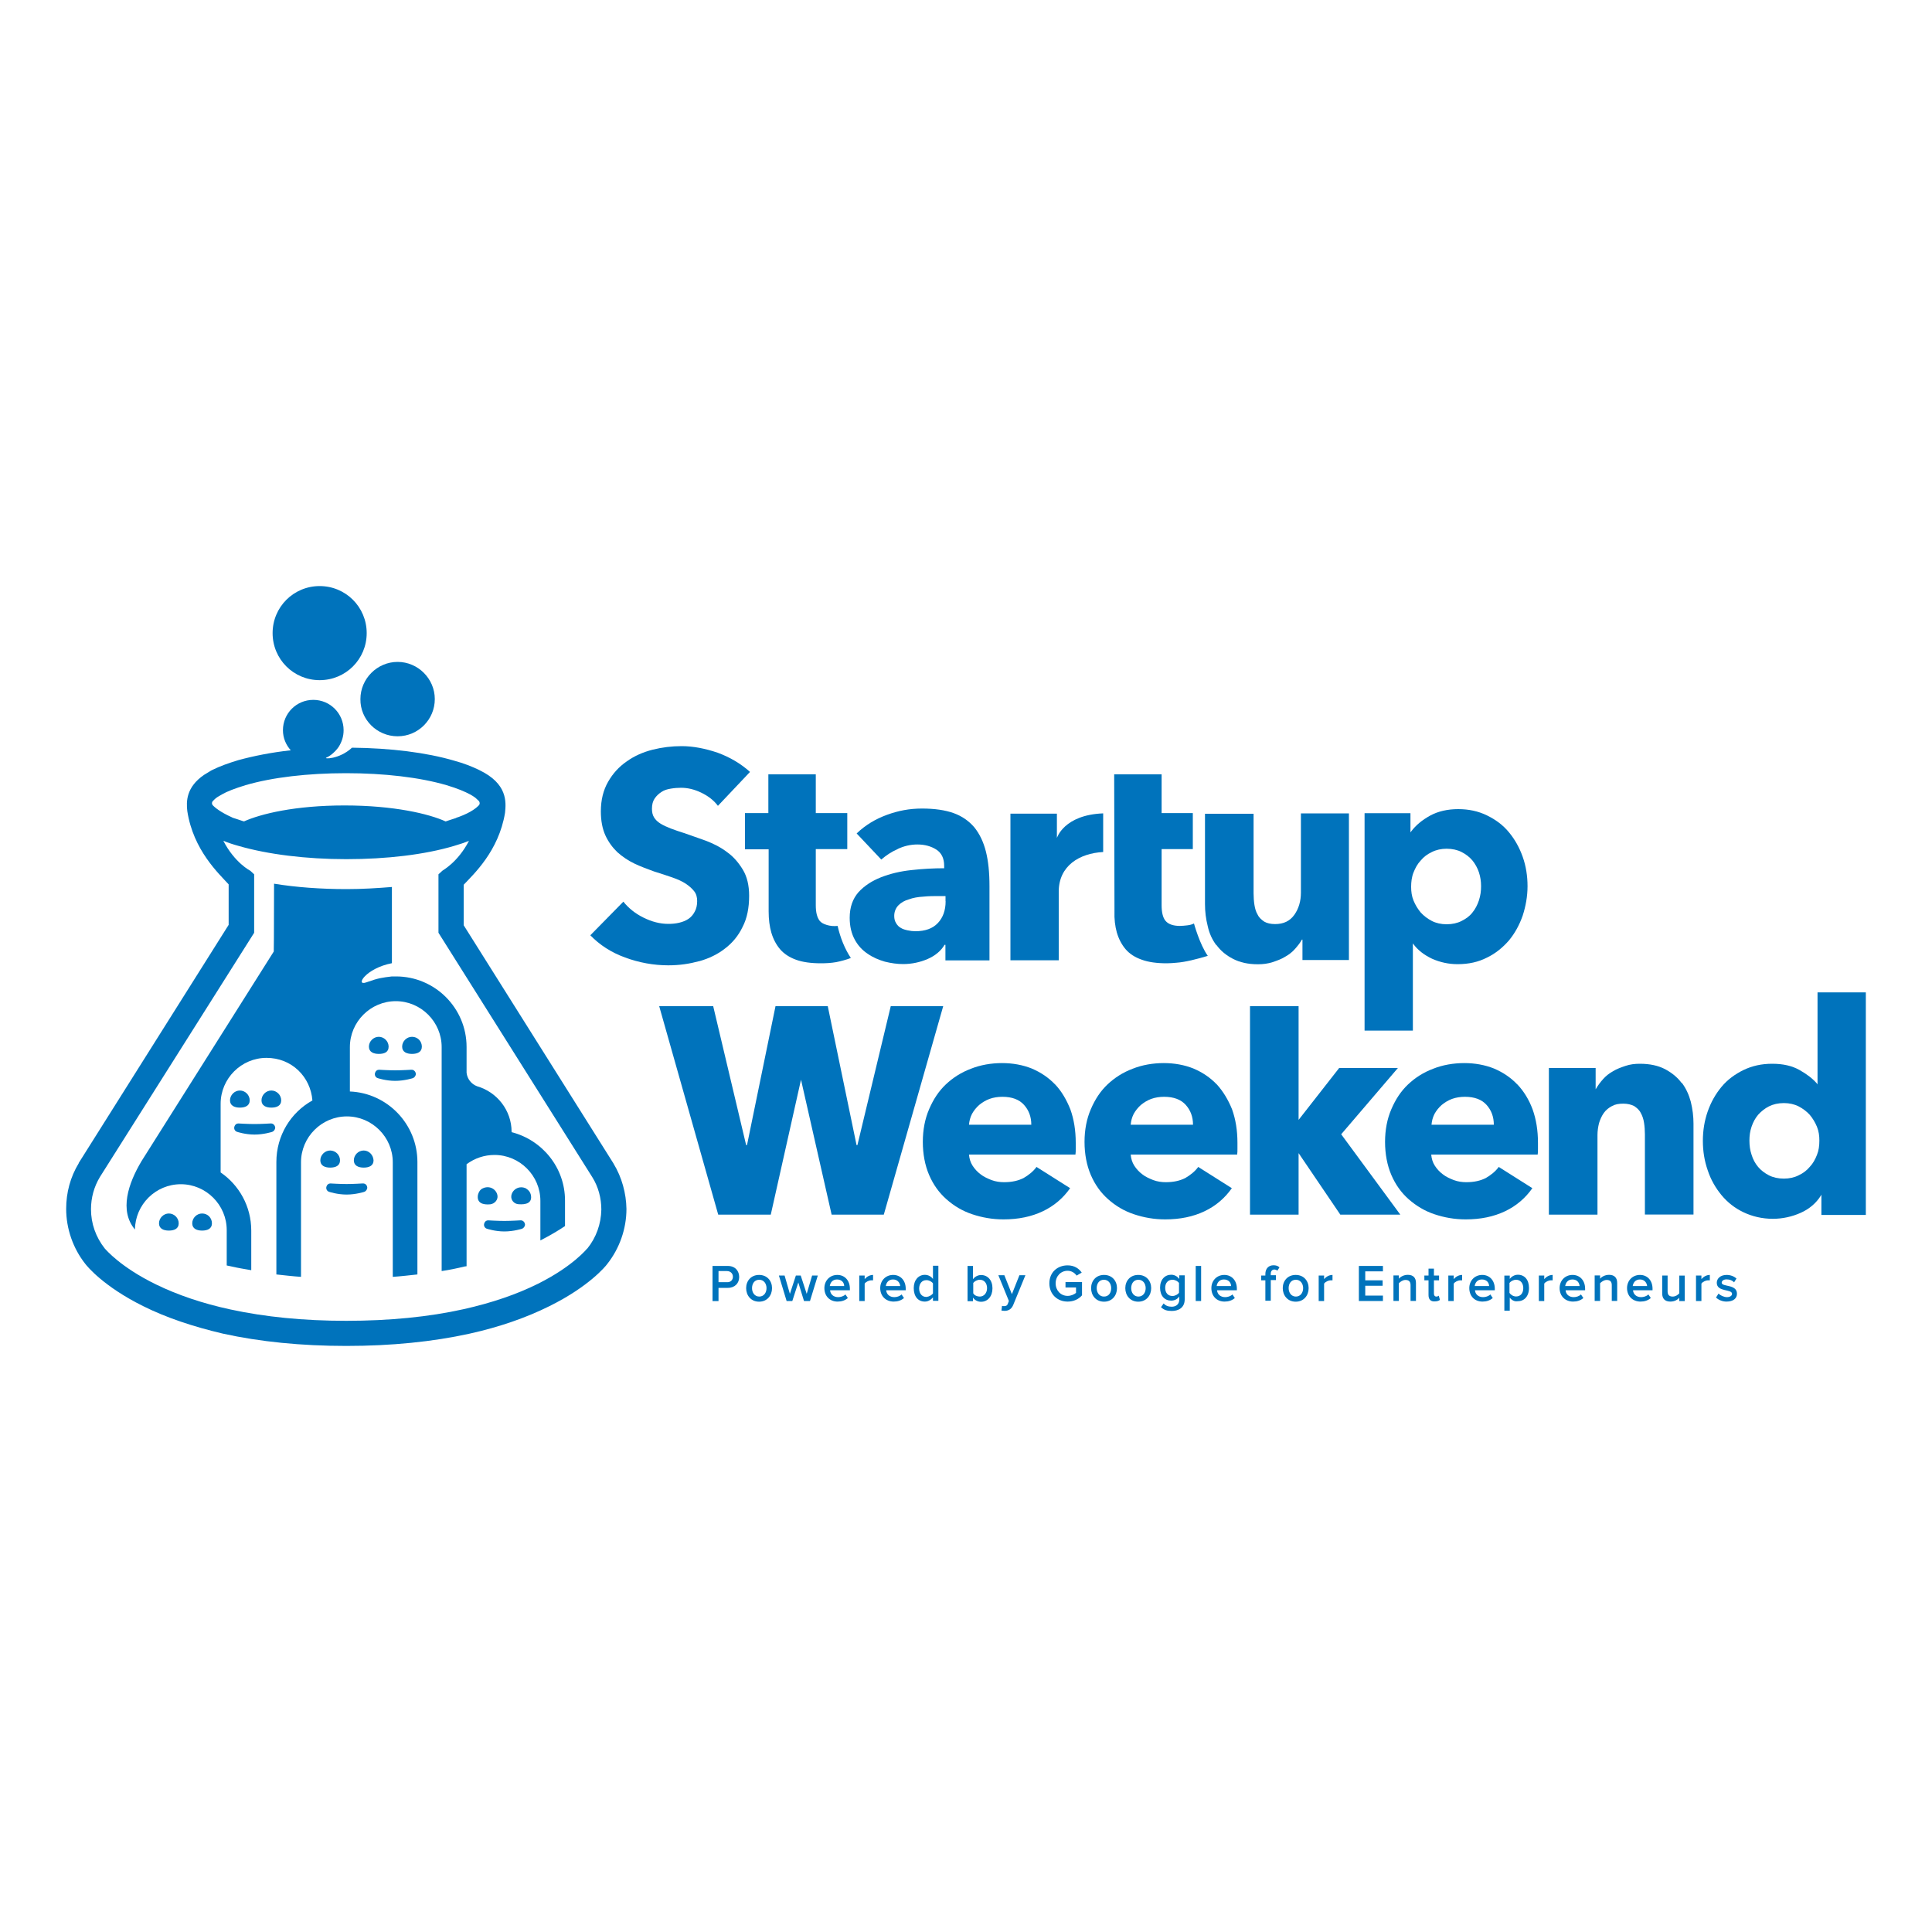 <?xml version="1.0" encoding="UTF-8"?><svg id="Camada_1" xmlns="http://www.w3.org/2000/svg" viewBox="0 0 200 200"><defs><style>.cls-1{fill:#0073bc;}</style></defs><path class="cls-1" d="M75.87,132.17c0-.34-.25-.59-.62-.59h-.87v1.15h.87c.37.03.62-.22.62-.56M73.76,134.68v-3.63h1.58c.78,0,1.18.53,1.18,1.15s-.43,1.12-1.18,1.12h-.96v1.37h-.62Z"/><path class="cls-1" d="M79.35,133.35c0-.47-.28-.87-.75-.87-.5,0-.75.4-.75.87s.28.87.75.87.75-.4.75-.87M77.24,133.35c0-.75.5-1.37,1.34-1.37s1.34.62,1.34,1.37-.5,1.4-1.34,1.4-1.34-.65-1.34-1.4"/><polygon class="cls-1" points="84.07 132.04 83.51 133.94 82.89 132.04 82.39 132.04 81.77 133.94 81.22 132.04 80.63 132.04 81.43 134.68 82.02 134.68 82.64 132.76 83.23 134.68 83.85 134.68 84.66 132.04 84.07 132.04"/><path class="cls-1" d="M86.65,132.45c-.5,0-.71.37-.75.68h1.49c0-.31-.22-.68-.75-.68M85.34,133.35c0-.78.56-1.37,1.34-1.37s1.3.59,1.3,1.43v.16h-2.05c.03.4.34.71.84.71.25,0,.56-.09.75-.28l.25.37c-.28.25-.65.37-1.06.37-.81,0-1.37-.56-1.37-1.4"/><path class="cls-1" d="M88.95,134.68v-2.64h.56v.37c.22-.25.53-.43.87-.43v.56h-.19c-.25,0-.56.16-.68.34v1.8h-.56Z"/><path class="cls-1" d="M92.45,132.45c-.5,0-.71.37-.75.68h1.49c-.03-.31-.25-.68-.75-.68M91.12,133.35c0-.78.56-1.37,1.34-1.37s1.3.59,1.3,1.43v.16h-2.02c.03.4.34.71.84.71.25,0,.56-.09.75-.28l.25.37c-.28.25-.65.37-1.06.37-.81,0-1.4-.56-1.4-1.4"/><path class="cls-1" d="M96.58,133.88v-1.02c-.12-.19-.4-.34-.68-.34-.47,0-.75.37-.75.87s.28.87.75.87c.28-.03.56-.19.68-.37M96.58,134.68v-.37c-.22.25-.5.43-.84.43-.68,0-1.15-.5-1.15-1.4,0-.84.5-1.37,1.15-1.37.34,0,.65.16.84.43v-1.37h.56v3.63h-.56Z"/><path class="cls-1" d="M101.43,134.22c.43,0,.75-.37.75-.87s-.28-.87-.75-.87c-.28,0-.56.16-.68.34v1.06c.12.22.4.34.68.34M100.16,134.68v-3.63h.56v1.37c.22-.28.53-.43.84-.43.68,0,1.18.53,1.18,1.37s-.5,1.4-1.18,1.4c-.34,0-.65-.16-.84-.43v.37h-.56Z"/><path class="cls-1" d="M103.73,135.18c.06.03.16.03.22.03.19,0,.31-.06.37-.22l.12-.31-1.09-2.67h.62l.78,1.96.78-1.96h.62l-1.27,3.1c-.19.43-.5.59-.9.59-.09,0-.25-.03-.31-.03l.06-.5Z"/><path class="cls-1" d="M108.63,132.85c0-1.15.84-1.86,1.89-1.86.71,0,1.18.34,1.46.75l-.53.31c-.19-.28-.53-.5-.93-.5-.71,0-1.24.56-1.24,1.3s.53,1.3,1.24,1.3c.37,0,.68-.16.87-.31v-.56h-1.09v-.56h1.71v1.37c-.34.4-.87.65-1.49.65-1.06,0-1.89-.75-1.89-1.89"/><path class="cls-1" d="M115.03,133.35c0-.47-.28-.87-.75-.87-.5,0-.75.4-.75.87s.28.87.75.87c.5,0,.75-.4.75-.87M112.95,133.35c0-.75.5-1.37,1.34-1.37s1.34.62,1.34,1.37-.5,1.4-1.34,1.4-1.34-.65-1.34-1.4"/><path class="cls-1" d="M118.6,133.35c0-.47-.28-.87-.75-.87-.5,0-.75.4-.75.87s.28.87.75.87.75-.4.75-.87M116.49,133.35c0-.75.5-1.37,1.34-1.37s1.34.62,1.34,1.37-.5,1.4-1.34,1.4-1.34-.65-1.34-1.4"/><path class="cls-1" d="M122.05,133.81v-.99c-.12-.19-.4-.34-.68-.34-.47,0-.75.34-.75.84s.28.84.75.84c.28,0,.56-.16.68-.34M120.18,135.33l.28-.4c.22.25.5.34.84.34.37,0,.78-.19.78-.75v-.31c-.19.28-.5.43-.84.43-.68,0-1.15-.5-1.15-1.34s.5-1.34,1.15-1.34c.34,0,.62.16.84.43v-.37h.56v2.48c0,.93-.71,1.21-1.34,1.21-.47,0-.81-.09-1.12-.4"/><rect class="cls-1" x="123.78" y="131.05" width=".56" height="3.63"/><path class="cls-1" d="M126.7,132.45c-.5,0-.71.37-.75.68h1.49c0-.31-.22-.68-.75-.68M125.4,133.35c0-.78.56-1.37,1.34-1.37s1.3.59,1.3,1.43v.16h-2.05c.03.4.34.71.84.71.25,0,.56-.09.75-.28l.25.37c-.28.25-.65.37-1.06.37-.81,0-1.37-.56-1.37-1.4"/><path class="cls-1" d="M130.99,134.68v-2.14h-.43v-.5h.43v-.16c0-.56.34-.9.84-.9.25,0,.47.06.62.22l-.22.34c-.06-.06-.19-.12-.31-.12-.22,0-.37.16-.37.43v.16h.53v.5h-.53v2.14h-.56v.03Z"/><path class="cls-1" d="M134.9,133.35c0-.47-.28-.87-.75-.87-.5,0-.75.4-.75.87s.28.87.75.87.75-.4.75-.87M132.79,133.35c0-.75.5-1.37,1.34-1.37s1.34.62,1.34,1.37-.5,1.4-1.34,1.4-1.34-.65-1.34-1.4"/><path class="cls-1" d="M136.51,134.68v-2.64h.56v.37c.22-.25.53-.43.87-.43v.56h-.19c-.25,0-.56.16-.68.34v1.8h-.56Z"/><polygon class="cls-1" points="140.67 131.05 140.67 134.68 143.16 134.68 143.16 134.12 141.33 134.12 141.33 133.1 143.13 133.1 143.13 132.54 141.33 132.54 141.33 131.61 143.16 131.61 143.16 131.05 140.67 131.05"/><path class="cls-1" d="M146.02,134.68v-1.65c0-.4-.22-.53-.53-.53-.28,0-.53.19-.68.34v1.83h-.56v-2.64h.56v.34c.19-.22.53-.4.93-.4.56,0,.84.31.84.84v1.86h-.56Z"/><path class="cls-1" d="M147.88,134.06v-1.52h-.43v-.5h.43v-.71h.56v.71h.53v.5h-.53v1.37c0,.19.09.31.25.31.12,0,.22-.06.25-.09l.12.43c-.09.09-.28.16-.53.16-.43.03-.65-.22-.65-.65"/><path class="cls-1" d="M149.93,134.68v-2.64h.56v.37c.22-.25.53-.43.87-.43v.56h-.19c-.25,0-.56.16-.68.34v1.8h-.56Z"/><path class="cls-1" d="M153.41,132.45c-.5,0-.71.37-.75.68h1.49c0-.31-.22-.68-.75-.68M152.1,133.35c0-.78.56-1.37,1.34-1.37s1.3.59,1.3,1.43v.16h-2.05c.03.4.34.71.84.71.25,0,.56-.09.75-.28l.25.37c-.28.25-.65.37-1.06.37-.81,0-1.37-.56-1.37-1.4"/><path class="cls-1" d="M157.69,133.35c0-.5-.28-.87-.75-.87-.28,0-.56.16-.68.34v1.02c.12.19.4.37.68.37.47,0,.75-.34.75-.87M156.29,134.31v1.37h-.56v-3.63h.56v.34c.19-.25.5-.43.84-.43.68,0,1.15.5,1.15,1.37s-.5,1.37-1.15,1.37c-.34.06-.62-.09-.84-.37"/><path class="cls-1" d="M159.3,134.68v-2.64h.56v.37c.22-.25.53-.43.87-.43v.56h-.19c-.25,0-.56.16-.68.34v1.8h-.56Z"/><path class="cls-1" d="M162.78,132.45c-.5,0-.71.37-.75.68h1.49c-.03-.31-.22-.68-.75-.68M161.45,133.35c0-.78.56-1.37,1.34-1.37s1.3.59,1.3,1.43v.16h-2.02c.03.4.34.71.84.71.25,0,.56-.09.75-.28l.25.37c-.28.25-.65.37-1.06.37-.81,0-1.4-.56-1.4-1.4"/><path class="cls-1" d="M166.85,134.68v-1.65c0-.4-.22-.53-.53-.53-.28,0-.53.19-.68.34v1.83h-.56v-2.64h.56v.34c.19-.22.53-.4.93-.4.56,0,.84.31.84.84v1.86h-.56Z"/><path class="cls-1" d="M169.77,132.45c-.5,0-.71.37-.75.68h1.49c-.03-.31-.25-.68-.75-.68M168.43,133.35c0-.78.56-1.37,1.34-1.37s1.3.59,1.3,1.43v.16h-2.02c.03.4.34.71.84.71.25,0,.56-.09.75-.28l.25.37c-.28.25-.65.37-1.06.37-.81,0-1.4-.56-1.4-1.4"/><path class="cls-1" d="M173.84,134.68v-.34c-.19.22-.5.4-.93.4-.56,0-.84-.31-.84-.84v-1.86h.56v1.65c0,.4.22.53.53.53.28,0,.53-.16.68-.34v-1.83h.56v2.64h-.56Z"/><path class="cls-1" d="M175.57,134.68v-2.64h.56v.37c.22-.25.53-.43.87-.43v.56h-.19c-.25,0-.56.16-.68.34v1.8h-.56Z"/><path class="cls-1" d="M177.65,134.31l.25-.4c.19.19.56.37.87.37.34,0,.53-.16.53-.34,0-.53-1.58-.16-1.58-1.15,0-.43.37-.81,1.02-.81.43,0,.78.16,1.02.37l-.25.4c-.16-.19-.43-.31-.78-.31-.31,0-.5.16-.5.34,0,.47,1.58.12,1.58,1.15,0,.47-.37.81-1.09.81-.4,0-.81-.16-1.09-.43"/><path class="cls-1" d="M33.09,70.41c2.7,0,4.87-2.17,4.87-4.87s-2.17-4.87-4.87-4.87-4.87,2.17-4.87,4.87c0,2.7,2.17,4.87,4.87,4.87"/><path class="cls-1" d="M20.26,120.28h0ZM52.96,117.23v-.06c0-2.24-1.52-4.13-3.57-4.72-.59-.22-1.02-.75-1.09-1.4v-2.67c0-4.04-3.29-7.3-7.3-7.3h-.43c-.99.12-1.4.16-2.67.62-1.15.4-.06-1.46,2.67-1.99v-7.89c-1.49.12-3.07.22-4.69.22-2.67,0-5.25-.19-7.51-.56,0,5.65-.03,7.02-.03,7.02l-13.69,21.7c-1.37,2.3-2.33,5.12-.68,7.08.03-2.58,2.14-4.69,4.75-4.69s4.75,2.14,4.75,4.75v3.66c.16.03.28.06.43.09.68.16,1.4.28,2.11.4v-4.1c0-2.52-1.27-4.72-3.17-6.02v-7.11c0-2.61,2.14-4.75,4.75-4.75s4.56,1.96,4.75,4.41c-2.24,1.24-3.73,3.63-3.73,6.37v11.64c.84.09,1.68.19,2.55.25v-11.86c0-2.61,2.14-4.75,4.75-4.75s4.75,2.14,4.75,4.75v11.86c.87-.06,1.71-.16,2.55-.25v-11.64c0-3.91-3.1-7.14-6.99-7.3v-4.6c0-2.61,2.14-4.75,4.75-4.75s4.75,2.14,4.75,4.75v23.19c.81-.12,1.58-.28,2.36-.47.06,0,.12-.03.22-.03v-10.56c.84-.62,1.83-.96,2.89-.96,2.61,0,4.75,2.14,4.75,4.75v4.1c1.02-.53,1.86-1.02,2.55-1.49v-2.64c0-3.42-2.36-6.27-5.53-7.08"/><path class="cls-1" d="M37.59,122.51h-.06s-.96.06-1.65.06-1.68-.06-1.68-.06c-.19,0-.34.12-.4.31-.09.25.06.5.28.56,0,0,.84.28,1.8.28s1.83-.28,1.83-.28c.16-.06.28-.22.31-.4,0-.28-.19-.47-.43-.47"/><path class="cls-1" d="M37.65,119.1c-.56,0-1.02.47-1.02,1.02s.47.75,1.02.75,1.02-.19,1.02-.75c-.03-.56-.47-1.02-1.02-1.02"/><path class="cls-1" d="M35.2,120.12c0-.56-.47-1.02-1.02-1.02s-1.02.47-1.02,1.02.47.75,1.02.75,1.02-.19,1.02-.75"/><path class="cls-1" d="M41.16,76.22c2.14,0,3.85-1.74,3.85-3.85s-1.74-3.85-3.85-3.85-3.85,1.74-3.85,3.85c-.03,2.11,1.71,3.85,3.85,3.85"/><path class="cls-1" d="M28.06,116.3h-.06s-.96.06-1.65.06-1.68-.06-1.68-.06c-.19,0-.34.12-.4.31-.09.25.06.5.28.56,0,0,.84.28,1.8.28s1.83-.28,1.83-.28c.16-.06.28-.22.31-.4,0-.25-.19-.47-.43-.47"/><path class="cls-1" d="M28.09,112.89c-.56,0-1.02.47-1.02,1.02s.47.75,1.02.75,1.02-.19,1.02-.75-.47-1.02-1.02-1.02"/><path class="cls-1" d="M25.85,113.91c0-.56-.47-1.02-1.02-1.02s-1.02.47-1.02,1.02.47.75,1.02.75,1.02-.19,1.02-.75"/><path class="cls-1" d="M42.65,107.33c-.56,0-1.02.47-1.02,1.02s.47.75,1.02.75,1.02-.19,1.02-.75c0-.56-.43-1.02-1.02-1.02"/><path class="cls-1" d="M40.23,108.35c0-.56-.47-1.02-1.02-1.02s-1.02.47-1.02,1.02.47.75,1.02.75,1.02-.16,1.02-.75"/><path class="cls-1" d="M54.48,123.04c-.71-.37-1.46.09-1.55.75-.06.43.28.84.75.87.78.06,1.46-.12,1.27-.99-.06-.25-.22-.47-.47-.62"/><path class="cls-1" d="M51.5,123.78c-.09-.65-.81-1.12-1.55-.75-.25.12-.4.37-.47.65-.16.87.53,1.06,1.27.99.47-.06.81-.47.75-.9"/><path class="cls-1" d="M114.19,84.2c-4.07.16-4.78,2.55-4.78,2.55v-2.52h-4.81v15.18h5v-7.11c0-2.67,2.14-3.97,4.6-4.1v-4.01Z"/><path class="cls-1" d="M72.4,99.5c.99-.28,1.89-.71,2.64-1.3.78-.59,1.4-1.34,1.83-2.24.47-.9.68-1.99.68-3.23,0-1.09-.22-1.99-.65-2.7-.43-.71-.96-1.34-1.61-1.8-.65-.5-1.37-.87-2.17-1.18-.81-.28-1.55-.56-2.3-.81-.5-.16-.96-.31-1.37-.47-.4-.16-.75-.31-1.06-.5s-.53-.4-.68-.65c-.16-.25-.22-.56-.22-.9,0-.43.09-.78.28-1.06.19-.28.43-.5.71-.68.28-.19.59-.28.96-.34.34-.06.71-.09,1.06-.09.68,0,1.37.16,2.08.5s1.3.78,1.74,1.37l3.32-3.51c-.96-.87-2.08-1.52-3.35-1.99-1.27-.43-2.52-.68-3.73-.68-1.02,0-2.02.12-3.01.37s-1.89.65-2.67,1.21c-.81.56-1.43,1.24-1.93,2.11-.5.87-.75,1.89-.75,3.07,0,.96.16,1.8.47,2.48s.75,1.27,1.24,1.74c.53.47,1.12.87,1.77,1.18.65.31,1.34.56,2.02.81.71.22,1.34.43,1.89.62s1.02.4,1.4.65c.37.25.65.5.87.78s.31.62.31,1.02c0,.43-.09.81-.25,1.09-.16.31-.37.56-.65.75-.28.19-.59.31-.96.4-.37.09-.75.12-1.12.12-.87,0-1.71-.22-2.58-.65s-1.55-.99-2.08-1.65l-3.42,3.48c.96.99,2.14,1.77,3.6,2.3,1.43.53,2.95.81,4.47.81,1.18,0,2.2-.16,3.2-.43"/><path class="cls-1" d="M115.62,96.55c.19.65.5,1.24.9,1.71s.96.84,1.68,1.09c.68.25,1.55.37,2.58.37.34,0,.68-.03,1.02-.06.87-.06,2.11-.37,3.23-.71-.84-1.18-1.43-3.35-1.43-3.35-.19.09-.4.16-.68.19-.28.03-.53.06-.78.06-.71,0-1.21-.19-1.49-.53s-.4-.9-.4-1.61v-5.81h3.23v-3.73h-3.23v-4.01h-4.91l.03,14.13c-.03.87.06,1.58.25,2.27"/><path class="cls-1" d="M125.93,97.83c.43.59.99,1.06,1.71,1.43s1.55.56,2.58.56c.53,0,1.02-.06,1.52-.22.47-.16.9-.31,1.3-.56.4-.22.75-.5,1.02-.81s.53-.62.71-.96h.06v2.11h4.81v-15.18h-4.97v8.2c0,.87-.22,1.65-.68,2.3s-1.12.96-1.99.96c-.47,0-.84-.09-1.12-.25-.28-.19-.53-.4-.68-.71-.19-.31-.28-.65-.34-1.02-.06-.37-.09-.81-.09-1.21v-8.23h-5.03v9.35c0,.78.09,1.52.28,2.27.16.75.47,1.43.9,1.99"/><path class="cls-1" d="M146.33,90.31c.19-.47.4-.87.75-1.24.31-.37.68-.65,1.15-.87.43-.22.96-.34,1.52-.34.59,0,1.12.12,1.55.34s.81.5,1.12.87c.28.34.53.78.68,1.24s.22.93.22,1.43-.06.96-.22,1.46c-.16.47-.37.9-.68,1.27-.28.37-.68.65-1.12.87-.43.22-.96.34-1.55.34-.56,0-1.09-.12-1.52-.34s-.84-.53-1.15-.87c-.31-.37-.56-.78-.75-1.24s-.25-.93-.25-1.43.06-1.02.25-1.49M146.23,97.61l.06.09c.47.65,1.12,1.15,1.96,1.55.84.37,1.71.56,2.64.56,1.15,0,2.14-.22,3.04-.68.9-.43,1.65-1.06,2.27-1.77.62-.75,1.09-1.61,1.43-2.58.31-.96.5-1.99.5-3.04s-.16-2.08-.5-3.04c-.34-.96-.81-1.8-1.43-2.55-.62-.75-1.37-1.3-2.27-1.74s-1.89-.65-2.98-.65-2.08.22-2.92.68c-.84.47-1.46.99-1.93,1.61l-.09.12v-1.99h-4.75v22.51h5v-9.1h-.03Z"/><polygon class="cls-1" points="92.21 104.16 88.76 118.54 88.67 118.54 85.69 104.16 80.28 104.16 77.33 118.54 77.24 118.54 73.83 104.16 68.24 104.16 74.35 125.74 77.89 125.74 79.54 125.74 79.79 125.74 82.92 111.77 86.09 125.74 86.34 125.74 87.98 125.74 91.49 125.74 97.64 104.16 92.21 104.16"/><path class="cls-1" d="M100.31,116.43c.03-.37.12-.75.31-1.12.19-.34.43-.65.75-.93.31-.25.65-.47,1.06-.62s.87-.22,1.34-.22c.99,0,1.74.28,2.24.84.5.56.75,1.24.75,2.05h-6.43ZM109.22,112.26c-.68-.71-1.46-1.24-2.42-1.65-.93-.37-1.96-.56-3.07-.56s-2.24.19-3.23.59c-.99.37-1.86.93-2.58,1.61-.75.71-1.3,1.55-1.74,2.58-.43.99-.65,2.14-.65,3.38s.22,2.42.65,3.42,1.02,1.83,1.8,2.52,1.65,1.21,2.67,1.55c1.02.34,2.08.53,3.23.53,1.55,0,2.89-.28,4.07-.84,1.18-.56,2.11-1.37,2.83-2.39l-3.48-2.2c-.34.47-.81.84-1.34,1.15-.56.28-1.21.43-2.02.43-.43,0-.87-.06-1.3-.22-.4-.16-.81-.34-1.12-.59-.34-.25-.62-.56-.84-.9s-.34-.75-.37-1.15h11.02c.03-.19.03-.37.03-.59v-.62c0-1.3-.19-2.45-.56-3.48-.4-.99-.9-1.86-1.58-2.58"/><path class="cls-1" d="M117.05,116.43c.03-.37.12-.75.31-1.12.19-.34.43-.65.75-.93.31-.25.65-.47,1.06-.62s.87-.22,1.34-.22c.99,0,1.74.28,2.24.84.5.56.75,1.24.75,2.05h-6.43ZM125.96,112.26c-.68-.71-1.46-1.24-2.42-1.65-.93-.37-1.96-.56-3.07-.56s-2.24.19-3.23.59c-.99.37-1.86.93-2.58,1.61-.75.71-1.3,1.55-1.74,2.58-.43.99-.65,2.14-.65,3.38s.22,2.42.65,3.42,1.02,1.83,1.8,2.52,1.65,1.21,2.67,1.55c1.02.34,2.08.53,3.23.53,1.55,0,2.89-.28,4.07-.84,1.18-.56,2.11-1.37,2.83-2.39l-3.48-2.2c-.34.47-.81.84-1.34,1.15-.56.28-1.21.43-2.02.43-.43,0-.87-.06-1.3-.22-.4-.16-.81-.34-1.12-.59-.34-.25-.62-.56-.84-.9s-.34-.75-.37-1.15h11.02c.03-.19.03-.37.03-.59v-.62c0-1.3-.19-2.45-.56-3.48-.4-.99-.93-1.86-1.58-2.58"/><path class="cls-1" d="M148.19,116.43c.03-.37.12-.75.31-1.12.19-.34.43-.65.75-.93.31-.25.65-.47,1.06-.62s.87-.22,1.34-.22c.99,0,1.74.28,2.24.84.5.56.75,1.24.75,2.05h-6.43ZM157.07,112.26c-.68-.71-1.46-1.24-2.42-1.65-.93-.37-1.96-.56-3.07-.56s-2.24.19-3.23.59c-.99.37-1.86.93-2.58,1.61-.75.71-1.3,1.55-1.74,2.58-.43.99-.65,2.14-.65,3.38s.22,2.42.65,3.42,1.02,1.83,1.8,2.52c.78.68,1.65,1.21,2.67,1.55,1.02.34,2.08.53,3.23.53,1.55,0,2.89-.28,4.07-.84,1.18-.56,2.11-1.37,2.83-2.39l-3.48-2.2c-.34.47-.81.84-1.34,1.15-.56.28-1.21.43-2.02.43-.43,0-.87-.06-1.3-.22-.4-.16-.81-.34-1.12-.59-.34-.25-.62-.56-.84-.9s-.34-.75-.37-1.15h11.02c.03-.19.03-.37.03-.59v-.62c0-1.3-.19-2.45-.56-3.48-.37-.99-.9-1.86-1.58-2.58"/><path class="cls-1" d="M174.08,112.11c-.43-.59-1.02-1.06-1.71-1.43-.71-.37-1.58-.56-2.61-.56-.53,0-1.02.06-1.49.22s-.9.31-1.3.56c-.4.22-.75.5-1.02.81-.28.31-.53.65-.71.96l-.06.09v-2.2h-4.84v15.18h5.03v-8.23c0-.43.06-.84.16-1.24.12-.4.28-.75.5-1.06.22-.31.5-.53.84-.71.34-.19.71-.25,1.18-.25.43,0,.81.09,1.12.25.28.19.53.4.68.71.16.28.28.62.34,1.02.06.37.09.81.09,1.21v8.29h5.03v-9.41c0-.75-.09-1.49-.28-2.27-.19-.71-.5-1.4-.93-1.96"/><path class="cls-1" d="M188.09,119.56c-.19.47-.4.87-.75,1.24-.31.37-.68.65-1.15.87-.43.22-.96.34-1.52.34-.59,0-1.12-.12-1.55-.34s-.84-.53-1.12-.87c-.31-.37-.53-.78-.68-1.27-.16-.47-.22-.96-.22-1.46s.06-.96.22-1.43.37-.87.68-1.24c.31-.34.68-.65,1.12-.87s.96-.34,1.55-.34c.56,0,1.09.12,1.52.34s.84.53,1.15.87c.31.37.56.78.75,1.24.19.47.25.93.25,1.43,0,.53-.06,1.02-.25,1.49M188.15,102.7v9.56l-.06-.09c-.43-.5-1.02-.96-1.8-1.4s-1.71-.65-2.83-.65-2.08.22-2.98.65c-.87.43-1.65.99-2.27,1.74s-1.09,1.58-1.43,2.55-.5,1.99-.5,3.04.16,2.08.5,3.04c.31.96.81,1.83,1.43,2.58s1.37,1.34,2.27,1.77c.9.43,1.93.68,3.04.68,1.02,0,1.99-.22,2.89-.62.9-.4,1.61-1.02,2.08-1.77l.06-.12v2.11h4.6v-23.04h-5v-.03Z"/><path class="cls-1" d="M77.12,87.92h2.45v6.43c0,.81.09,1.55.28,2.2.19.65.5,1.24.9,1.71s.96.84,1.65,1.09c.68.25,1.55.37,2.58.37.53,0,1.06-.03,1.58-.12.47-.09,1.15-.28,1.52-.43-.62-.93-1.09-2.08-1.37-3.32-.75.09-1.58-.16-1.86-.53s-.4-.9-.4-1.61v-5.81h3.26v-3.73h-3.26v-4.01h-4.91v4.01h-2.42v3.76h0Z"/><path class="cls-1" d="M97.89,93.29c0,.96-.28,1.71-.81,2.27s-1.3.84-2.33.84c-.25,0-.5-.03-.78-.09-.28-.06-.5-.12-.71-.25-.22-.12-.37-.28-.5-.5s-.19-.43-.19-.75c0-.43.16-.81.43-1.09s.65-.5,1.09-.62c.43-.16.93-.25,1.49-.28.56-.06,1.12-.06,1.65-.06h.65v.53h0ZM92.92,87.89c.65-.31,1.34-.47,2.05-.47.78,0,1.43.19,1.96.53.53.34.81.9.81,1.68v.25c-1.09,0-2.24.06-3.38.19-1.15.12-2.2.37-3.17.75-.93.37-1.71.87-2.33,1.55-.59.68-.9,1.55-.9,2.64,0,.9.19,1.65.53,2.27.34.62.78,1.09,1.34,1.46.53.37,1.12.62,1.77.81.65.16,1.27.25,1.89.25.9,0,1.77-.19,2.55-.53s1.37-.84,1.74-1.46h.09v1.61h4.56v-7.7c0-1.4-.12-2.58-.37-3.57-.25-.99-.65-1.83-1.21-2.52-.56-.65-1.27-1.15-2.14-1.46s-1.96-.47-3.26-.47-2.45.22-3.63.65c-1.18.43-2.24,1.06-3.14,1.93l2.55,2.7c.5-.43,1.06-.81,1.71-1.09"/><polygon class="cls-1" points="144.96 125.74 138.84 117.42 144.71 110.56 138.63 110.56 134.43 115.93 134.43 104.94 134.43 104.16 129.4 104.16 129.4 125.74 134.43 125.74 134.43 119.37 138.75 125.74 144.96 125.74"/><path class="cls-1" d="M60.78,129.25h0s-1.46,1.83-5.06,3.63c-2.24,1.12-4.81,1.99-7.7,2.64-3.63.81-7.73,1.21-12.17,1.21s-8.41-.4-12.02-1.18c-2.86-.62-5.43-1.49-7.67-2.58-3.69-1.8-5.19-3.6-5.28-3.69l-.03-.03c-.93-1.18-1.43-2.58-1.43-4.07,0-1.18.31-2.33.93-3.35l15.96-25.27v-6.05l-.4-.37s-1.61-.81-2.79-3.1c.47.19.99.37,1.58.53,3.01.87,6.96,1.37,11.15,1.37s8.13-.47,11.15-1.37c.56-.16,1.09-.34,1.55-.53-1.18,2.27-2.76,3.07-2.76,3.1l-.4.37v6.05l15.93,25.31c.62.99.93,2.17.93,3.35-.03,1.49-.53,2.89-1.46,4.04M22,83.33h0c-.09-.12-.06-.28,0-.37h0c.06-.06.12-.12.22-.22.16-.16.4-.31.75-.5.53-.31,1.34-.62,2.45-.96,2.76-.81,6.46-1.24,10.4-1.24s7.64.43,10.4,1.24c1.15.34,1.93.68,2.45.96.34.19.56.34.71.5.09.09.19.16.22.22h0c.06.09.09.25,0,.37h0c-.22.25-.78.75-2.11,1.24h0c-.09.03-.22.06-.31.12-.09.03-.19.06-.28.09-.22.06-.47.16-.75.25h-.03c-1.71-.78-5.34-1.65-10.46-1.65s-8.66.87-10.4,1.65c-.25-.06-.47-.16-.68-.22-.09-.03-.19-.06-.28-.09-.09-.03-.22-.06-.31-.12h0c-1.18-.53-1.77-1.02-1.99-1.27M63.52,120.46h0l-15.52-24.68v-4.19c1.02-1.09,3.63-3.48,4.28-7.45h0c.12-1.15.25-3.01-2.64-4.41h0c-.75-.37-1.61-.71-2.64-.99-2.86-.84-6.58-1.3-10.56-1.34-1.34,1.24-3.04,1.18-2.64,1.02s.96-.65,1.27-1.12c.31-.5.5-1.06.5-1.71,0-1.74-1.4-3.14-3.14-3.14s-3.14,1.4-3.14,3.14c0,.81.31,1.52.81,2.08-2.02.22-3.85.59-5.43,1.02-1.02.31-1.89.62-2.64.99h0c-.12.06-.25.12-.34.19-.19.12-.37.22-.56.34-1.86,1.27-1.86,2.76-1.74,3.76.62,4.04,3.26,6.46,4.28,7.58v4.19l-15.52,24.65v.03c-.87,1.43-1.3,3.04-1.3,4.72,0,2.05.71,4.1,1.99,5.71.19.25,1.89,2.33,5.96,4.35,2.42,1.21,5.22,2.14,8.29,2.86,3.82.84,8.1,1.27,12.76,1.27s8.94-.43,12.76-1.27c3.07-.68,5.87-1.65,8.29-2.86,4.07-2.02,5.78-4.1,5.96-4.35,1.27-1.61,1.99-3.63,1.99-5.71-.03-1.61-.47-3.26-1.34-4.69"/><path class="cls-1" d="M20.92,125.62c-.56,0-1.02.47-1.02,1.02s.47.75,1.02.75,1.02-.19,1.02-.75-.43-1.02-1.02-1.02"/><path class="cls-1" d="M18.5,126.64c0-.56-.47-1.02-1.02-1.02s-1.02.47-1.02,1.02.47.75,1.02.75,1.02-.19,1.02-.75"/><path class="cls-1" d="M42.62,110.74h-.06s-.96.06-1.65.06-1.68-.06-1.68-.06c-.19,0-.34.12-.4.31-.09.25.06.5.28.56,0,0,.84.28,1.8.28s1.83-.28,1.83-.28c.16-.06.28-.22.31-.4,0-.25-.19-.47-.43-.47"/><path class="cls-1" d="M53.92,126.33h-.06s-.96.06-1.65.06-1.68-.06-1.68-.06c-.19,0-.34.12-.4.31-.09.25.06.5.28.56,0,0,.84.28,1.8.28s1.83-.28,1.83-.28c.16-.06.28-.22.31-.4,0-.25-.19-.47-.43-.47"/></svg>